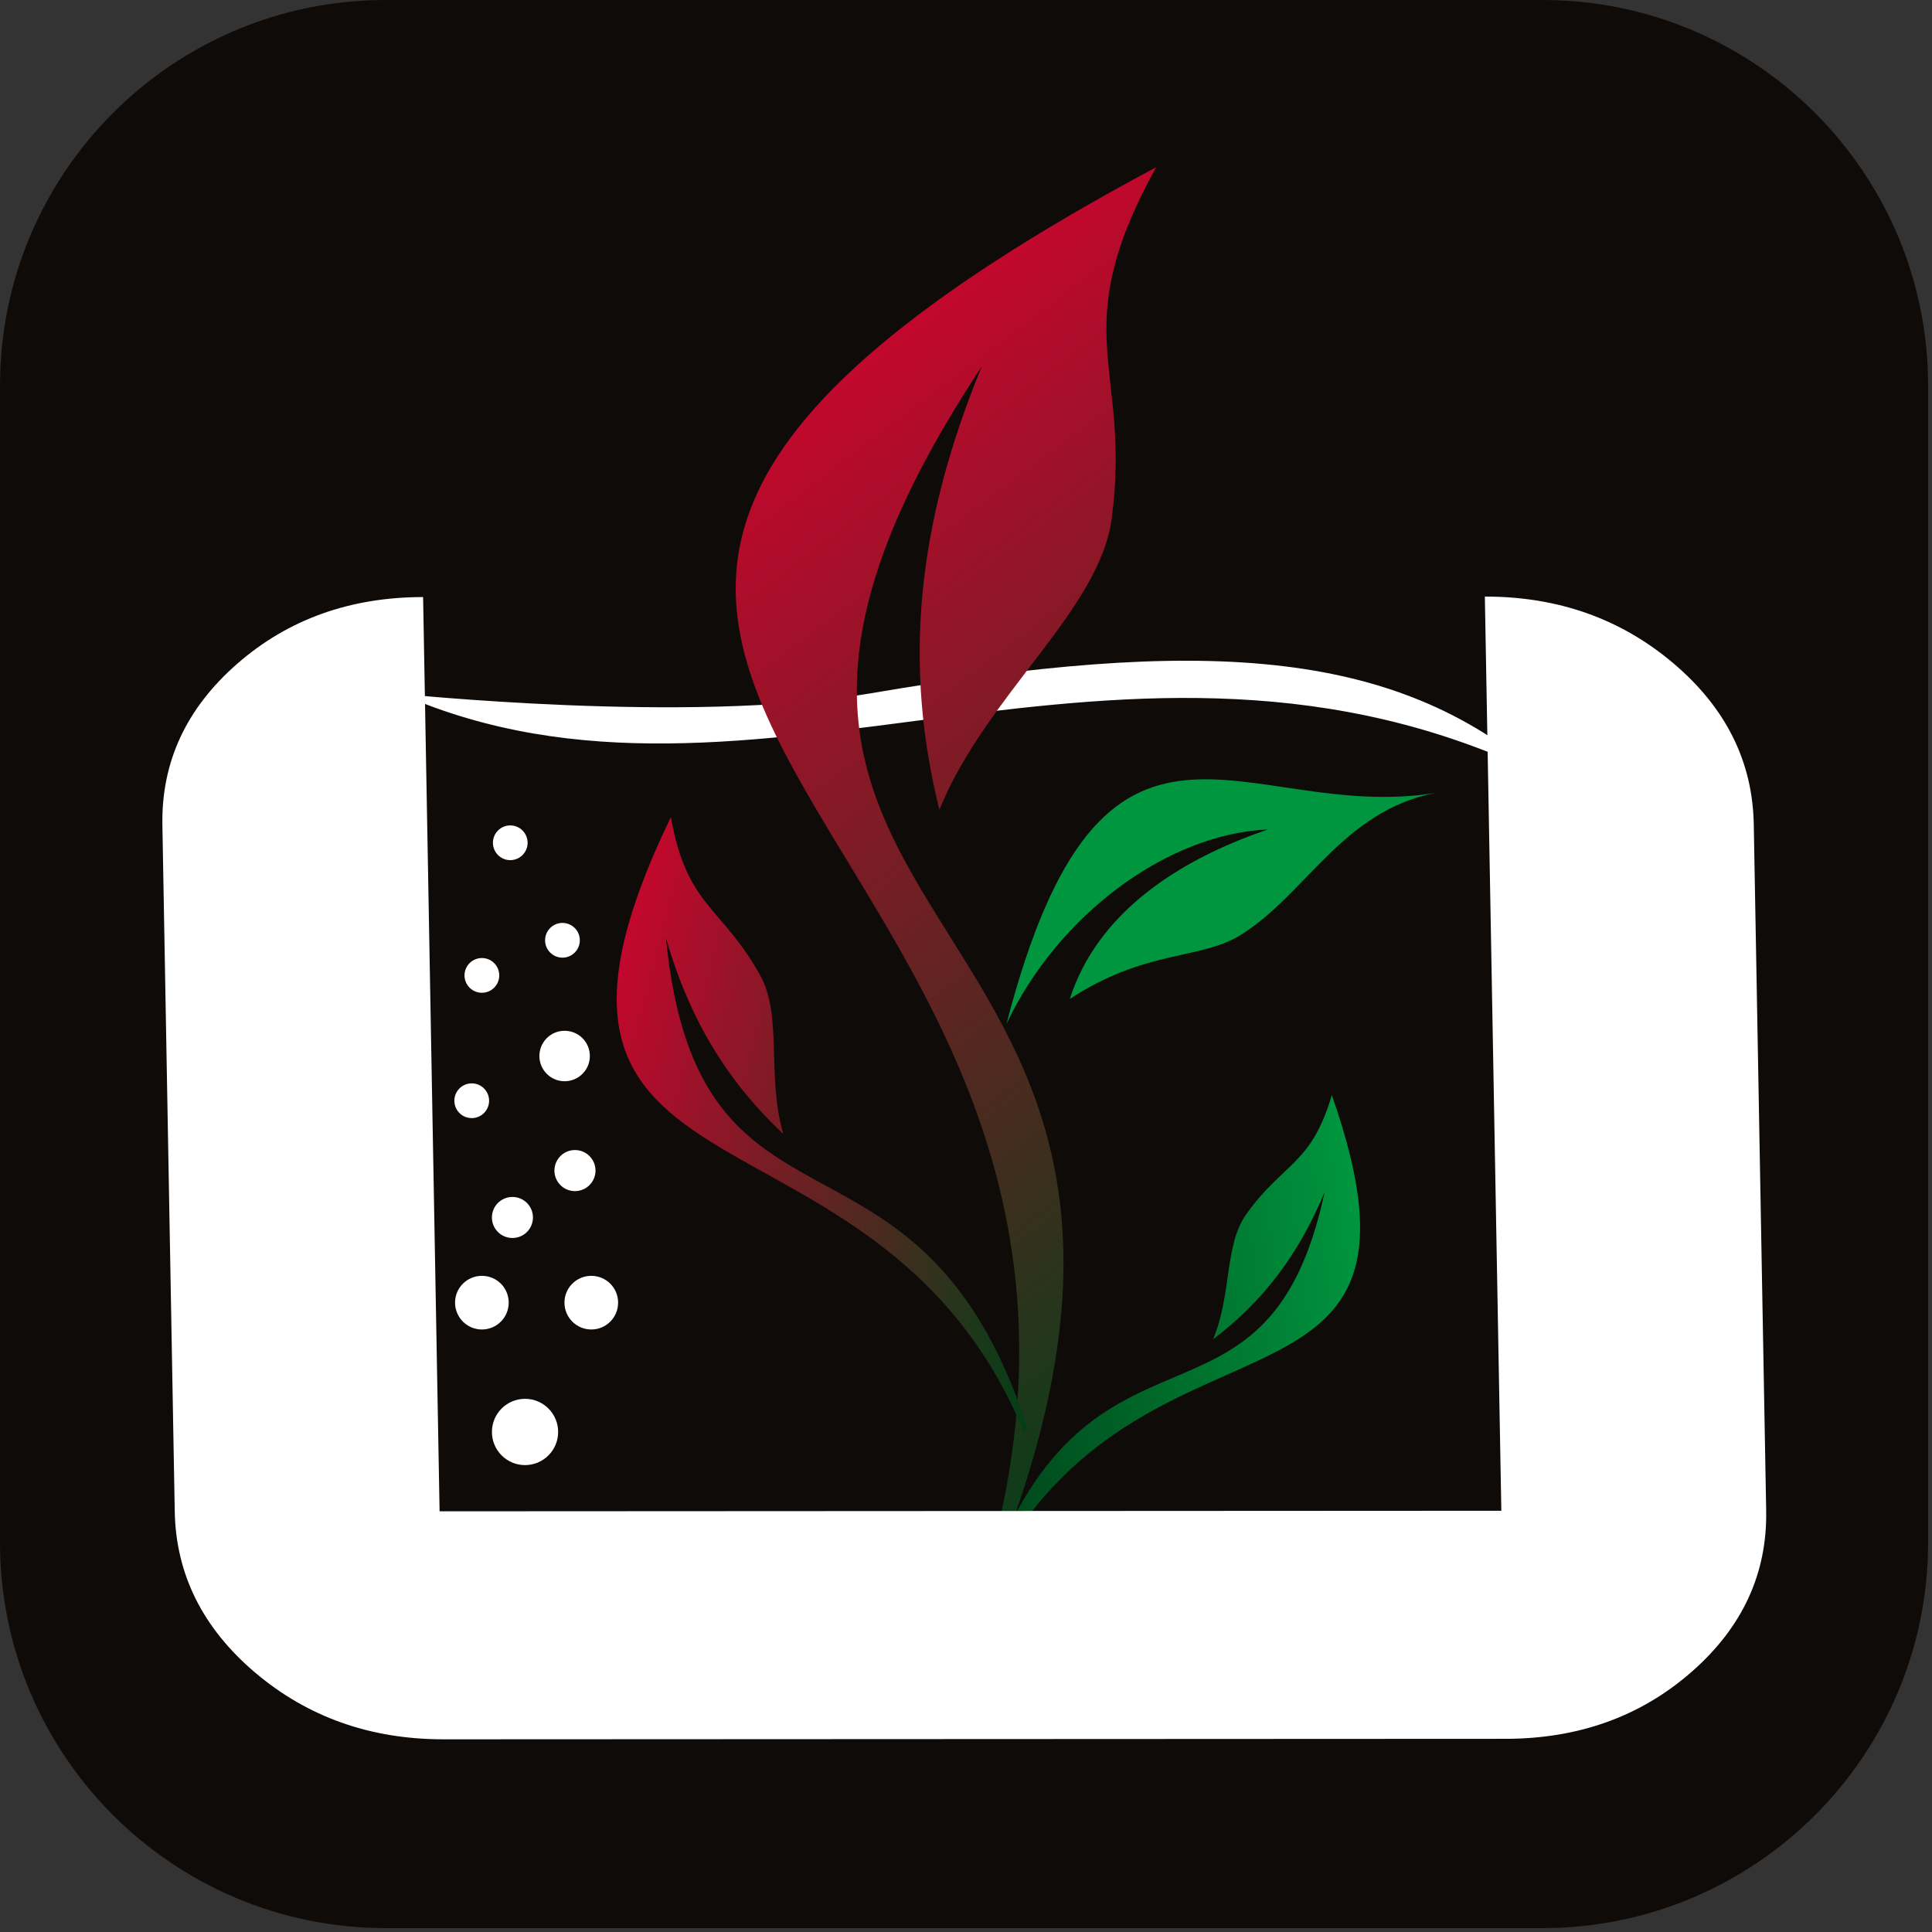<?xml version="1.0" encoding="UTF-8" standalone="no"?>
<svg xmlns="http://www.w3.org/2000/svg" xmlns:xlink="http://www.w3.org/1999/xlink" xmlns:serif="http://www.serif.com/" width="100%" height="100%" viewBox="0 0 146 146" version="1.1" xml:space="preserve" style="fill-rule:evenodd;clip-rule:evenodd;stroke-linejoin:round;stroke-miterlimit:2;">
    <rect x="0" y="0" width="146" height="146" fill="#333333" stroke="none"/>
    <g transform="matrix(1,0,0,1,-92.261,-178.006)">
        <path d="M237.966,207.147C237.966,191.063 224.908,178.006 208.825,178.006L121.402,178.006C105.319,178.006 92.261,191.063 92.261,207.147L92.261,294.57C92.261,310.653 105.319,323.711 121.402,323.711L208.825,323.711C224.908,323.711 237.966,310.653 237.966,294.57L237.966,207.147Z" style="fill:rgb(15,11,8);"></path>
    </g>
    <g transform="matrix(1,0,0,1,-84.737,12.595)">
        <g transform="matrix(4.167,0,0,4.167,-57.341,-539.127)">
            <path d="M41.365,138.944C47.738,141.74 54.484,136.765 62.038,140.413C59.368,138.101 55.892,137.904 49.856,138.936C46.573,139.497 41.333,138.93 41.365,138.944" style="fill:white;"></path>
        </g>
        <g transform="matrix(4.167,0,0,4.167,-57.341,-443.215)">
            <path d="M51.884,132.285C54.564,126.475 60.539,129.717 58.249,123.201C57.87,124.476 57.376,124.413 56.701,125.355C56.294,125.923 56.44,126.812 56.094,127.631C56.995,126.945 57.64,126.111 58.119,124.957C57.062,129.895 53.777,126.622 51.884,132.285Z" style="fill:url(#_Linear1);"></path>
        </g>
        <g transform="matrix(4.167,0,0,4.167,-57.341,-510.088)">
            <path d="M51.588,149.115C57.07,134.036 37.201,131.967 55.063,122.421C53.4,125.44 54.617,126.003 54.259,128.781C54.043,130.458 51.976,131.992 51.132,134.073C50.487,131.479 50.698,128.953 51.902,126.032C44.545,137.15 58.014,135.1 51.588,149.115Z" style="fill:url(#_Linear2);"></path>
        </g>
        <g transform="matrix(4.167,0,0,4.167,-57.341,-519.998)">
            <path d="M52.348,140.338C54.102,133.576 56.632,136.71 60.127,136.147C58.44,136.475 57.773,138 56.586,138.729C55.859,139.176 54.867,138.985 53.497,139.883C53.989,138.35 55.419,137.377 57.089,136.81C55.28,136.887 53.289,138.345 52.348,140.338" style="fill:rgb(0,150,63);"></path>
        </g>
        <g transform="matrix(4.167,0,0,4.167,-57.341,-476.516)">
            <path d="M52.614,137.182C49.894,130.872 42.669,133.593 46.262,126.15C46.551,127.776 47.173,127.757 47.874,129.005C48.298,129.758 47.991,130.842 48.303,131.899C47.284,130.94 46.604,129.829 46.173,128.342C46.752,134.295 50.759,131.208 52.718,137.198C52.725,137.219 52.757,137.248 52.738,137.26C52.707,137.28 52.691,137.246 52.662,137.294C52.642,137.328 52.631,137.22 52.614,137.182Z" style="fill:url(#_Linear3);"></path>
        </g>
        <g transform="matrix(4.167,0,0,4.167,-57.341,-470.078)">
            <path d="M61.323,137.185L42.068,137.195L41.769,120.615C40.442,120.616 39.317,121.02 38.394,121.828C37.472,122.635 37.02,123.61 37.041,124.753L37.265,137.197C37.286,138.34 37.773,139.314 38.724,140.121C39.677,140.928 40.816,141.331 42.143,141.33L61.398,141.321C62.725,141.32 63.849,140.916 64.772,140.108C65.695,139.301 66.146,138.325 66.126,137.183L65.901,124.739C65.881,123.596 65.394,122.621 64.442,121.815C63.49,121.008 62.351,120.605 61.024,120.606L61.323,137.185Z" style="fill:white;fill-rule:nonzero;"></path>
        </g>
        <g transform="matrix(-4.167,0,0,4.167,306.197,-430.158)">
            <path d="M43.625,125.575C43.293,125.575 43.024,125.844 43.024,126.176C43.024,126.508 43.293,126.777 43.625,126.777C43.956,126.777 44.225,126.508 44.225,126.176C44.225,125.844 43.956,125.575 43.625,125.575" style="fill:white;"></path>
        </g>
        <g transform="matrix(-4.167,0,0,4.167,316.212,-449.707)">
            <path d="M44.826,128.036C44.557,128.036 44.34,128.253 44.34,128.522C44.34,128.791 44.557,129.009 44.826,129.009C45.095,129.009 45.313,128.791 45.313,128.522C45.313,128.253 45.095,128.036 44.826,128.036" style="fill:white;"></path>
        </g>
        <g transform="matrix(-4.167,0,0,4.167,299.677,-449.707)">
            <path d="M42.842,128.036C42.573,128.036 42.356,128.253 42.356,128.522C42.356,128.791 42.573,129.009 42.842,129.009C43.111,129.009 43.329,128.791 43.329,128.522C43.329,128.253 43.111,128.036 42.842,128.036" style="fill:white;"></path>
        </g>
        <g transform="matrix(-4.167,0,0,4.167,304.292,-462.581)">
            <path d="M43.396,129.695C43.19,129.695 43.024,129.861 43.024,130.067C43.024,130.273 43.19,130.439 43.396,130.439C43.602,130.439 43.768,130.273 43.768,130.067C43.768,129.861 43.602,129.695 43.396,129.695" style="fill:white;"></path>
        </g>
        <g transform="matrix(-4.167,0,0,4.167,313.741,-469.668)">
            <path d="M44.53,130.545C44.324,130.545 44.157,130.712 44.157,130.917C44.157,131.123 44.324,131.29 44.53,131.29C44.735,131.29 44.902,131.123 44.902,130.917C44.902,130.712 44.735,130.545 44.53,130.545" style="fill:white;"></path>
        </g>
        <g transform="matrix(-4.167,0,0,4.167,312.18,-486.985)">
            <path d="M44.343,132.538C44.089,132.538 43.885,132.742 43.885,132.996C43.885,133.248 44.089,133.453 44.343,133.453C44.595,133.453 44.8,133.248 44.8,132.996C44.8,132.742 44.595,132.538 44.343,132.538" style="fill:white;"></path>
        </g>
        <g transform="matrix(-4.167,0,0,4.167,299.675,-499.167)">
            <path d="M42.842,134.142C42.668,134.142 42.527,134.283 42.527,134.457C42.527,134.631 42.668,134.772 42.842,134.772C43.016,134.772 43.157,134.631 43.157,134.457C43.157,134.283 43.016,134.142 42.842,134.142" style="fill:white;"></path>
        </g>
        <g transform="matrix(-4.167,0,0,4.167,303.964,-519.215)">
            <path d="M43.357,136.548C43.183,136.548 43.042,136.689 43.042,136.863C43.042,137.037 43.183,137.178 43.357,137.178C43.53,137.178 43.671,137.037 43.671,136.863C43.671,136.689 43.53,136.548 43.357,136.548" style="fill:white;"></path>
        </g>
        <g transform="matrix(-4.167,0,0,4.167,311.852,-504.479)">
            <path d="M44.303,134.78C44.129,134.78 43.988,134.921 43.988,135.095C43.988,135.269 44.129,135.41 44.303,135.41C44.477,135.41 44.618,135.269 44.618,135.095C44.618,134.921 44.477,134.78 44.303,134.78" style="fill:white;"></path>
        </g>
        <g transform="matrix(-4.167,0,0,4.167,298.137,-480.224)">
            <path d="M42.657,131.869C42.483,131.869 42.342,132.01 42.342,132.184C42.342,132.358 42.483,132.499 42.657,132.499C42.831,132.499 42.972,132.358 42.972,132.184C42.972,132.01 42.831,131.869 42.657,131.869" style="fill:white;"></path>
        </g>
    </g>
    <defs>
        <linearGradient id="_Linear1" x1="0" y1="0" x2="1" y2="0" gradientUnits="userSpaceOnUse" gradientTransform="matrix(-7.75,1.15,1.15,7.75,59.04,127.156)"><stop offset="0" style="stop-color:rgb(0,150,63);stop-opacity:1"></stop><stop offset="1" style="stop-color:rgb(0,64,23);stop-opacity:1"></stop></linearGradient>
        <linearGradient id="_Linear2" x1="0" y1="0" x2="1" y2="0" gradientUnits="userSpaceOnUse" gradientTransform="matrix(11.89,15.59,15.59,-11.89,47.19,127.816)"><stop offset="0" style="stop-color:rgb(195,7,45);stop-opacity:1"></stop><stop offset="1" style="stop-color:rgb(0,64,23);stop-opacity:1"></stop></linearGradient>
        <linearGradient id="_Linear3" x1="0" y1="0" x2="1" y2="0" gradientUnits="userSpaceOnUse" gradientTransform="matrix(9.05,2.42,2.42,-9.05,44.85,130.498)"><stop offset="0" style="stop-color:rgb(195,7,45);stop-opacity:1"></stop><stop offset="1" style="stop-color:rgb(0,64,23);stop-opacity:1"></stop></linearGradient>
    </defs>
</svg>
